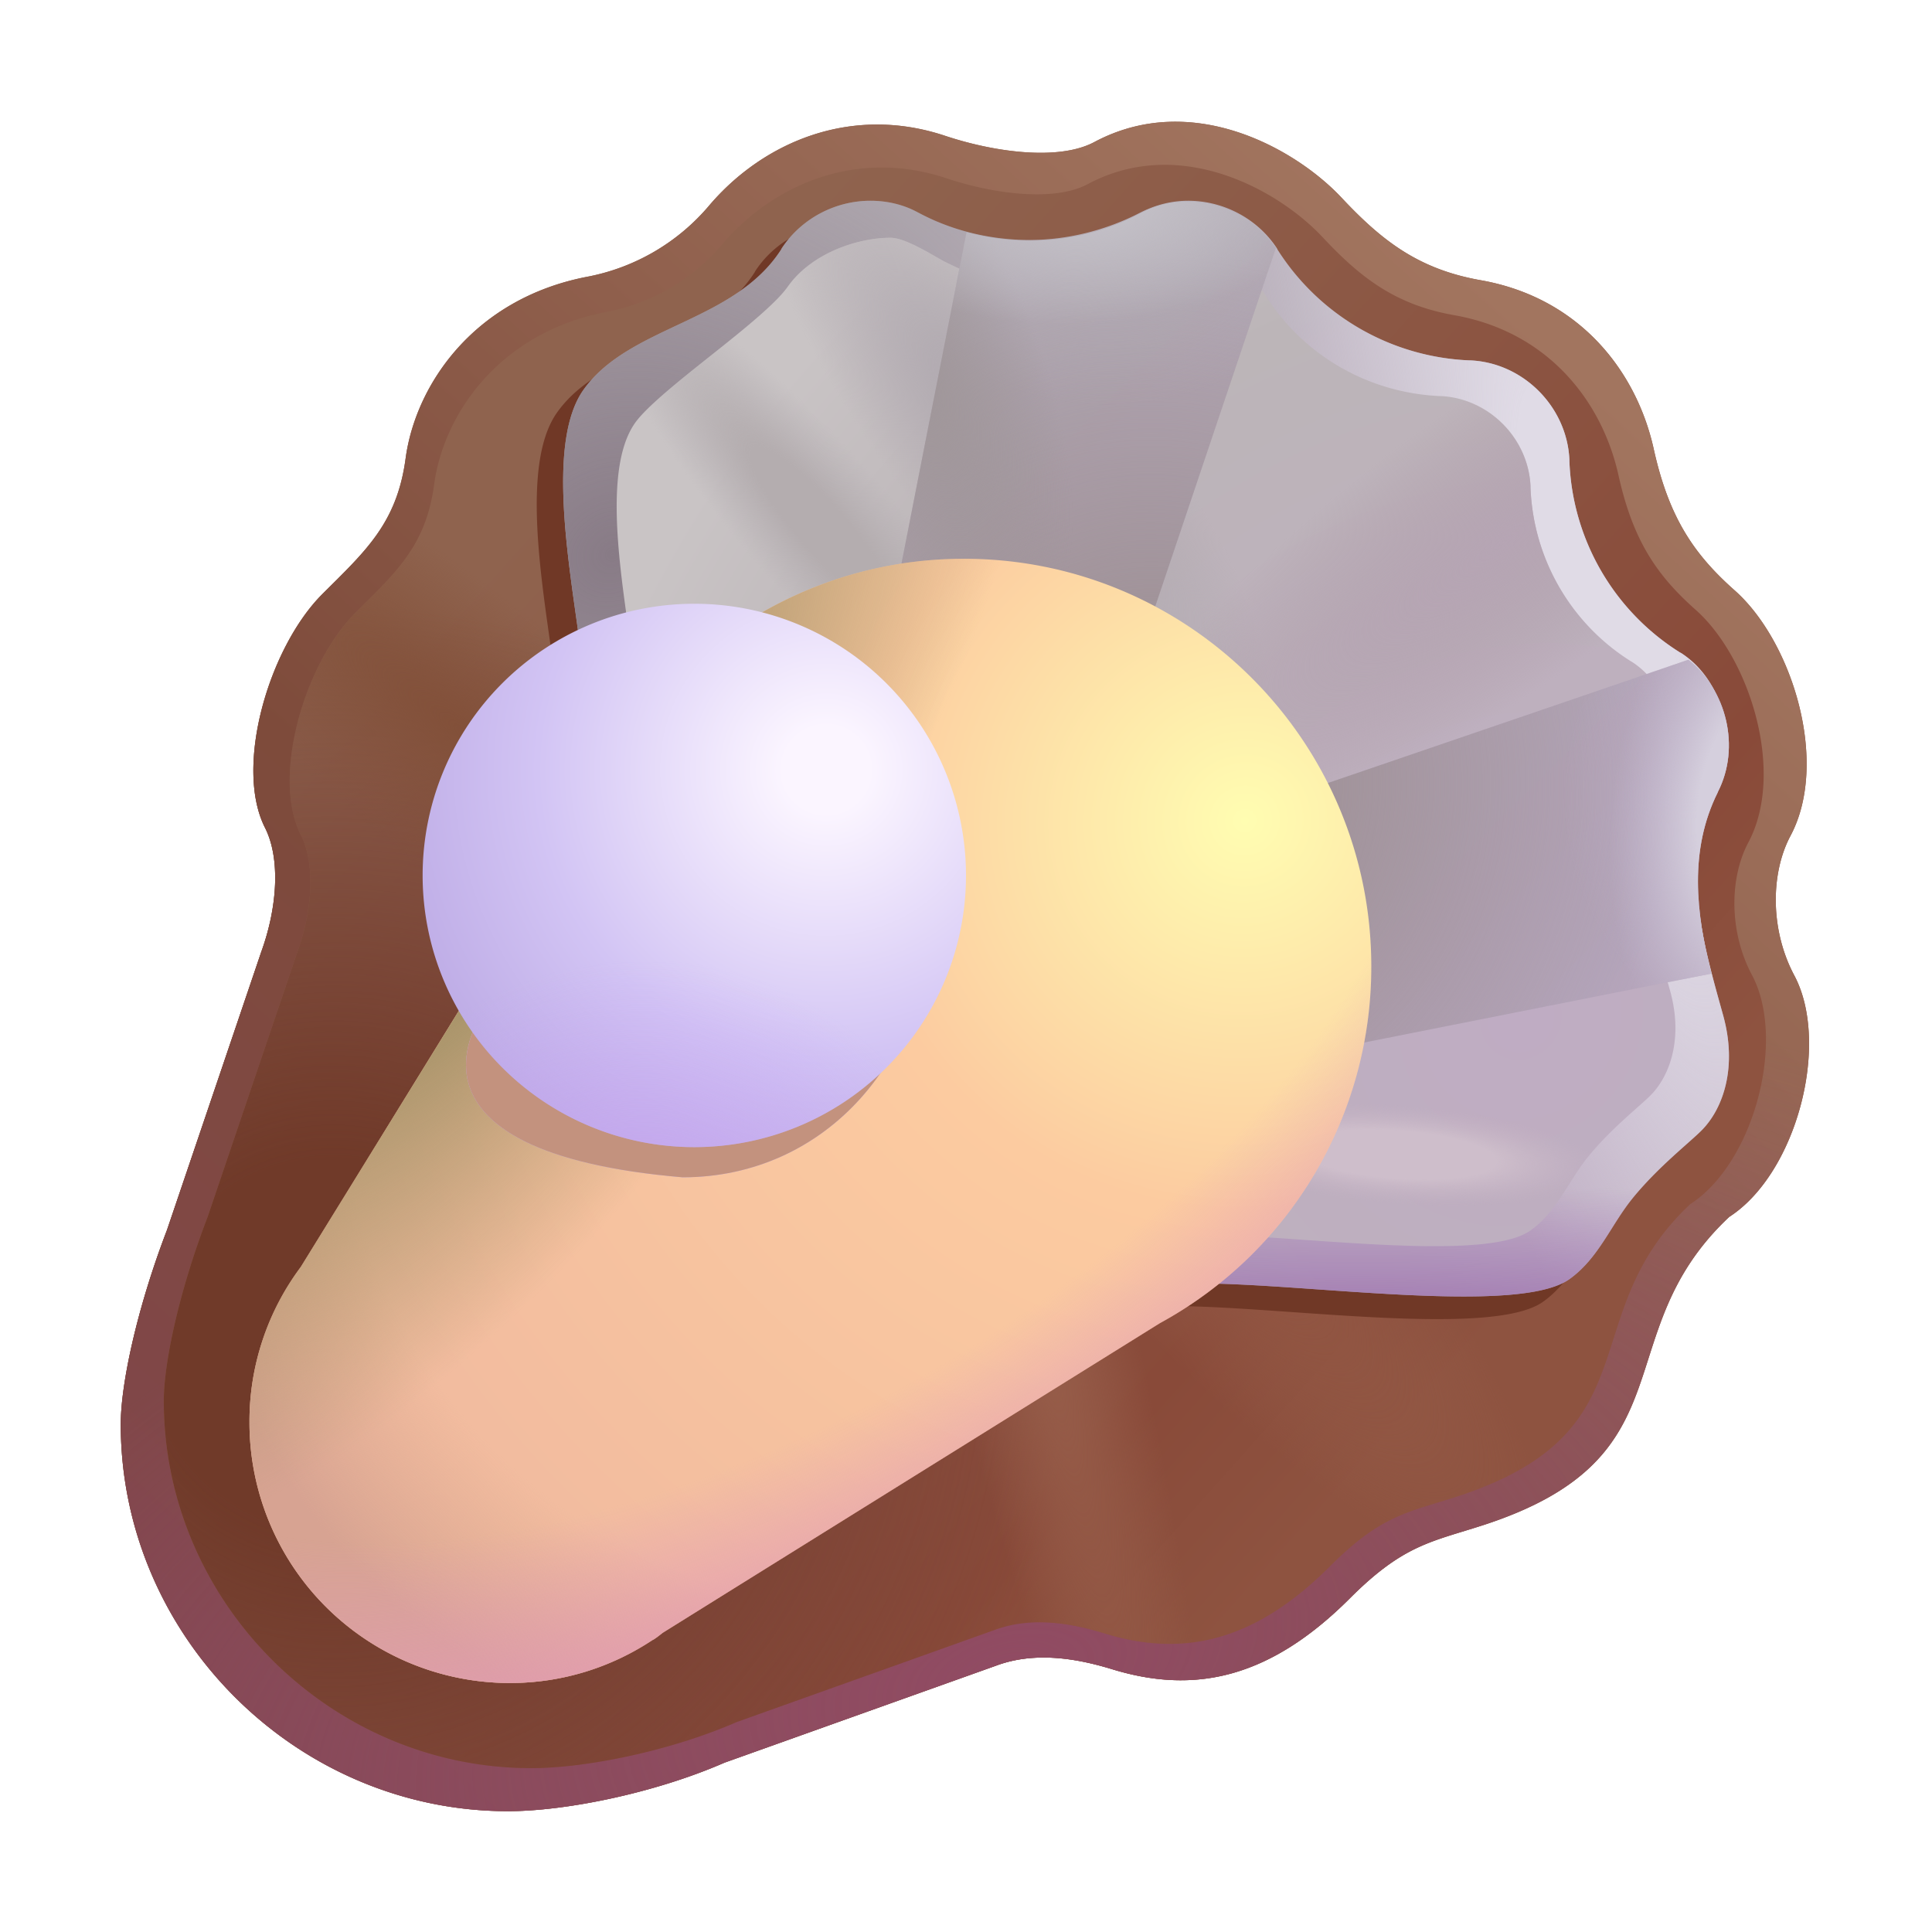 <svg xmlns="http://www.w3.org/2000/svg" fill="none" viewBox="0 0 32 32"><path fill="url(#svg-4a76b65a-3ac8-4ce3-86a5-505bcc2bfcd0-a)" d="M29.719 16.156c-.4-.751-.395-1.688-.063-2.312.65-1.22.027-3.221-.922-4.063-.665-.59-1.089-1.193-1.343-2.344-.285-1.288-1.227-2.507-2.868-2.796-1.029-.182-1.635-.654-2.304-1.368-.757-.807-2.476-1.784-4.094-.92-.587.313-1.648.17-2.469-.103-1.558-.52-3.008.103-3.898 1.14A3.5 3.5 0 0 1 9.71 4.587c-1.865.366-2.828 1.789-2.992 3.008-.145 1.078-.67 1.537-1.38 2.246-.883.885-1.463 2.855-.948 3.87.255.505.208 1.31-.063 2.056l-1.562 4.609C2.266 21.677 2 22.928 2 23.589c0 3.506 2.902 6.41 6.414 6.41.94 0 2.415-.293 3.586-.804l4.508-1.61c.68-.25 1.406-.092 1.914.063 1.34.41 2.589.175 3.941-1.18.885-.884 1.343-.929 2.2-1.206 3.484-1.13 2.007-3.16 4.078-5.106 1.115-.718 1.68-2.87 1.078-4"/><path fill="url(#svg-377eb937-025f-4d1e-ba20-b1062e3a3f9f-b)" d="M29.719 16.156c-.4-.751-.395-1.688-.063-2.312.65-1.22.027-3.221-.922-4.063-.665-.59-1.089-1.193-1.343-2.344-.285-1.288-1.227-2.507-2.868-2.796-1.029-.182-1.635-.654-2.304-1.368-.757-.807-2.476-1.784-4.094-.92-.587.313-1.648.17-2.469-.103-1.558-.52-3.008.103-3.898 1.14A3.5 3.5 0 0 1 9.71 4.587c-1.865.366-2.828 1.789-2.992 3.008-.145 1.078-.67 1.537-1.38 2.246-.883.885-1.463 2.855-.948 3.87.255.505.208 1.31-.063 2.056l-1.562 4.609C2.266 21.677 2 22.928 2 23.589c0 3.506 2.902 6.41 6.414 6.41.94 0 2.415-.293 3.586-.804l4.508-1.61c.68-.25 1.406-.092 1.914.063 1.34.41 2.589.175 3.941-1.18.885-.884 1.343-.929 2.2-1.206 3.484-1.13 2.007-3.16 4.078-5.106 1.115-.718 1.68-2.87 1.078-4"/><path fill="url(#svg-d81f6411-f78b-4a29-bd9e-522945c1e177-c)" d="M29.719 16.156c-.4-.751-.395-1.688-.063-2.312.65-1.22.027-3.221-.922-4.063-.665-.59-1.089-1.193-1.343-2.344-.285-1.288-1.227-2.507-2.868-2.796-1.029-.182-1.635-.654-2.304-1.368-.757-.807-2.476-1.784-4.094-.92-.587.313-1.648.17-2.469-.103-1.558-.52-3.008.103-3.898 1.14A3.5 3.5 0 0 1 9.71 4.587c-1.865.366-2.828 1.789-2.992 3.008-.145 1.078-.67 1.537-1.38 2.246-.883.885-1.463 2.855-.948 3.87.255.505.208 1.31-.063 2.056l-1.562 4.609C2.266 21.677 2 22.928 2 23.589c0 3.506 2.902 6.41 6.414 6.41.94 0 2.415-.293 3.586-.804l4.508-1.61c.68-.25 1.406-.092 1.914.063 1.34.41 2.589.175 3.941-1.18.885-.884 1.343-.929 2.2-1.206 3.484-1.13 2.007-3.16 4.078-5.106 1.115-.718 1.68-2.87 1.078-4"/><path fill="url(#svg-5f7d0744-fb99-48ce-899d-69fea891b391-d)" d="M29.719 16.156c-.4-.751-.395-1.688-.063-2.312.65-1.22.027-3.221-.922-4.063-.665-.59-1.089-1.193-1.343-2.344-.285-1.288-1.227-2.507-2.868-2.796-1.029-.182-1.635-.654-2.304-1.368-.757-.807-2.476-1.784-4.094-.92-.587.313-1.648.17-2.469-.103-1.558-.52-3.008.103-3.898 1.14A3.5 3.5 0 0 1 9.71 4.587c-1.865.366-2.828 1.789-2.992 3.008-.145 1.078-.67 1.537-1.38 2.246-.883.885-1.463 2.855-.948 3.87.255.505.208 1.31-.063 2.056l-1.562 4.609C2.266 21.677 2 22.928 2 23.589c0 3.506 2.902 6.41 6.414 6.41.94 0 2.415-.293 3.586-.804l4.508-1.61c.68-.25 1.406-.092 1.914.063 1.34.41 2.589.175 3.941-1.18.885-.884 1.343-.929 2.2-1.206 3.484-1.13 2.007-3.16 4.078-5.106 1.115-.718 1.68-2.87 1.078-4"/><g filter="url(#svg-0cef6f40-6c62-4fc4-8b8a-99c6d16905eb-e)"><path fill="url(#svg-6debea82-4278-42f9-8ee2-7160e658ca89-f)" d="M29.018 16.149c-.38-.713-.375-1.603-.06-2.195.617-1.157.026-3.057-.874-3.855-.631-.56-1.034-1.133-1.276-2.224-.27-1.223-1.163-2.38-2.72-2.654-.977-.173-1.553-.62-2.187-1.298-.719-.767-2.35-1.693-3.885-.873-.557.297-1.565.162-2.343-.098-1.48-.493-2.854.098-3.7 1.082a3.33 3.33 0 0 1-1.942 1.135c-1.77.347-2.684 1.697-2.84 2.854-.137 1.023-.636 1.458-1.308 2.132-.839.84-1.39 2.709-.901 3.673.242.478.197 1.243-.06 1.95L3.44 20.152c-.475 1.236-.727 2.423-.727 3.05 0 3.327 2.754 6.084 6.087 6.084.893 0 2.292-.279 3.403-.764l4.278-1.527c.646-.238 1.334-.088 1.816.06 1.272.389 2.457.165 3.74-1.12.84-.84 1.274-.882 2.088-1.145 3.306-1.072 1.905-3 3.87-4.845 1.058-.682 1.594-2.724 1.023-3.796"/><path fill="url(#svg-8b14406e-c2b0-4f67-8fcd-10933722db97-g)" d="M29.018 16.149c-.38-.713-.375-1.603-.06-2.195.617-1.157.026-3.057-.874-3.855-.631-.56-1.034-1.133-1.276-2.224-.27-1.223-1.163-2.38-2.72-2.654-.977-.173-1.553-.62-2.187-1.298-.719-.767-2.35-1.693-3.885-.873-.557.297-1.565.162-2.343-.098-1.48-.493-2.854.098-3.7 1.082a3.33 3.33 0 0 1-1.942 1.135c-1.77.347-2.684 1.697-2.84 2.854-.137 1.023-.636 1.458-1.308 2.132-.839.84-1.39 2.709-.901 3.673.242.478.197 1.243-.06 1.95L3.44 20.152c-.475 1.236-.727 2.423-.727 3.05 0 3.327 2.754 6.084 6.087 6.084.893 0 2.292-.279 3.403-.764l4.278-1.527c.646-.238 1.334-.088 1.816.06 1.272.389 2.457.165 3.74-1.12.84-.84 1.274-.882 2.088-1.145 3.306-1.072 1.905-3 3.87-4.845 1.058-.682 1.594-2.724 1.023-3.796"/><path fill="url(#svg-acf21216-304f-4ecc-a86d-61fda8d95284-h)" d="M29.018 16.149c-.38-.713-.375-1.603-.06-2.195.617-1.157.026-3.057-.874-3.855-.631-.56-1.034-1.133-1.276-2.224-.27-1.223-1.163-2.38-2.72-2.654-.977-.173-1.553-.62-2.187-1.298-.719-.767-2.35-1.693-3.885-.873-.557.297-1.565.162-2.343-.098-1.48-.493-2.854.098-3.7 1.082a3.33 3.33 0 0 1-1.942 1.135c-1.77.347-2.684 1.697-2.84 2.854-.137 1.023-.636 1.458-1.308 2.132-.839.84-1.39 2.709-.901 3.673.242.478.197 1.243-.06 1.95L3.44 20.152c-.475 1.236-.727 2.423-.727 3.05 0 3.327 2.754 6.084 6.087 6.084.893 0 2.292-.279 3.403-.764l4.278-1.527c.646-.238 1.334-.088 1.816.06 1.272.389 2.457.165 3.74-1.12.84-.84 1.274-.882 2.088-1.145 3.306-1.072 1.905-3 3.87-4.845 1.058-.682 1.594-2.724 1.023-3.796"/><path fill="url(#svg-ca7ccc38-90ad-4e63-88ee-ee68f62471e6-i)" d="M29.018 16.149c-.38-.713-.375-1.603-.06-2.195.617-1.157.026-3.057-.874-3.855-.631-.56-1.034-1.133-1.276-2.224-.27-1.223-1.163-2.38-2.72-2.654-.977-.173-1.553-.62-2.187-1.298-.719-.767-2.35-1.693-3.885-.873-.557.297-1.565.162-2.343-.098-1.48-.493-2.854.098-3.7 1.082a3.33 3.33 0 0 1-1.942 1.135c-1.77.347-2.684 1.697-2.84 2.854-.137 1.023-.636 1.458-1.308 2.132-.839.84-1.39 2.709-.901 3.673.242.478.197 1.243-.06 1.95L3.44 20.152c-.475 1.236-.727 2.423-.727 3.05 0 3.327 2.754 6.084 6.087 6.084.893 0 2.292-.279 3.403-.764l4.278-1.527c.646-.238 1.334-.088 1.816.06 1.272.389 2.457.165 3.74-1.12.84-.84 1.274-.882 2.088-1.145 3.306-1.072 1.905-3 3.87-4.845 1.058-.682 1.594-2.724 1.023-3.796"/><path fill="url(#svg-d5a2b9b2-68af-4b3e-8679-ecdb22b5bfe0-j)" d="M29.018 16.149c-.38-.713-.375-1.603-.06-2.195.617-1.157.026-3.057-.874-3.855-.631-.56-1.034-1.133-1.276-2.224-.27-1.223-1.163-2.38-2.72-2.654-.977-.173-1.553-.62-2.187-1.298-.719-.767-2.35-1.693-3.885-.873-.557.297-1.565.162-2.343-.098-1.48-.493-2.854.098-3.7 1.082a3.33 3.33 0 0 1-1.942 1.135c-1.77.347-2.684 1.697-2.84 2.854-.137 1.023-.636 1.458-1.308 2.132-.839.84-1.39 2.709-.901 3.673.242.478.197 1.243-.06 1.95L3.44 20.152c-.475 1.236-.727 2.423-.727 3.05 0 3.327 2.754 6.084 6.087 6.084.893 0 2.292-.279 3.403-.764l4.278-1.527c.646-.238 1.334-.088 1.816.06 1.272.389 2.457.165 3.74-1.12.84-.84 1.274-.882 2.088-1.145 3.306-1.072 1.905-3 3.87-4.845 1.058-.682 1.594-2.724 1.023-3.796"/></g><g filter="url(#svg-48bd18bb-759b-4819-9e25-fb2c64091387-k)"><path fill="#703826" d="M9.227 11.734c0-.984-.758-3.836 0-4.902.757-1.066 2.49-1.11 3.272-2.321l.01-.02c.32-.49.88-.791 1.47-.791.27 0 .54.06.781.19l.02.01c.56.3 1.2.45 1.831.45.63 0 1.271-.16 1.831-.45l.02-.01c.24-.12.5-.19.78-.19.591 0 1.151.3 1.472.79l.01.021a3.96 3.96 0 0 0 3.172 1.833h.02c.88.04 1.6.771 1.64 1.643v.02a3.91 3.91 0 0 0 1.832 3.175l.02.01c.74.481.967 1.574.567 2.365-.584 1.17-.204 2.442.127 3.633.238.856.005 1.529-.336 1.888-.188.198-.737.617-1.172 1.156-.354.44-.557.986-1.037 1.328-1.07.763-6.432-.297-7.057.22z"/></g><path fill="url(#svg-39330ce4-020d-426a-a2b8-0595cf3b95dd-l)" d="M9.664 11.36c0-.985-.757-3.837 0-4.903.758-1.066 2.49-1.11 3.272-2.321l.01-.02c.32-.49.88-.791 1.471-.791.27 0 .54.06.78.19l.02.01c.56.3 1.201.45 1.832.45.63 0 1.27-.16 1.83-.45l.02-.01c.241-.12.501-.19.781-.19.59 0 1.151.3 1.471.79l.01.021a3.96 3.96 0 0 0 3.172 1.833h.02c.88.04 1.601.771 1.641 1.643v.02a3.91 3.91 0 0 0 1.832 3.175l.02.01c.74.481.967 1.574.567 2.365-.584 1.17-.204 2.442.127 3.633.238.856.004 1.529-.337 1.888-.188.198-.737.617-1.172 1.156-.354.44-.557.986-1.037 1.328-1.069.763-6.431-.297-7.056.22z"/><path fill="url(#svg-beb27651-a13e-4010-9657-b7f11eb8ce26-m)" d="M9.664 11.36c0-.985-.757-3.837 0-4.903.758-1.066 2.49-1.11 3.272-2.321l.01-.02c.32-.49.88-.791 1.471-.791.27 0 .54.06.78.19l.02.01c.56.3 1.201.45 1.832.45.63 0 1.27-.16 1.83-.45l.02-.01c.241-.12.501-.19.781-.19.59 0 1.151.3 1.471.79l.01.021a3.96 3.96 0 0 0 3.172 1.833h.02c.88.04 1.601.771 1.641 1.643v.02a3.91 3.91 0 0 0 1.832 3.175l.02.01c.74.481.967 1.574.567 2.365-.584 1.17-.204 2.442.127 3.633.238.856.004 1.529-.337 1.888-.188.198-.737.617-1.172 1.156-.354.44-.557.986-1.037 1.328-1.069.763-6.431-.297-7.056.22z"/><path fill="url(#svg-f20965e5-e92a-40a8-93e3-02f0f812bd75-n)" d="M9.664 11.36c0-.985-.757-3.837 0-4.903.758-1.066 2.49-1.11 3.272-2.321l.01-.02c.32-.49.88-.791 1.471-.791.27 0 .54.06.78.19l.02.01c.56.3 1.201.45 1.832.45.63 0 1.27-.16 1.83-.45l.02-.01c.241-.12.501-.19.781-.19.59 0 1.151.3 1.471.79l.01.021a3.96 3.96 0 0 0 3.172 1.833h.02c.88.04 1.601.771 1.641 1.643v.02a3.91 3.91 0 0 0 1.832 3.175l.02.01c.74.481.967 1.574.567 2.365-.584 1.17-.204 2.442.127 3.633.238.856.004 1.529-.337 1.888-.188.198-.737.617-1.172 1.156-.354.44-.557.986-1.037 1.328-1.069.763-6.431-.297-7.056.22z"/><path fill="url(#svg-09fe7024-8c7d-4f12-a73d-48f363059d19-o)" d="M9.664 11.36c0-.985-.757-3.837 0-4.903.758-1.066 2.49-1.11 3.272-2.321l.01-.02c.32-.49.88-.791 1.471-.791.27 0 .54.06.78.19l.02.01c.56.3 1.201.45 1.832.45.63 0 1.27-.16 1.83-.45l.02-.01c.241-.12.501-.19.781-.19.59 0 1.151.3 1.471.79l.01.021a3.96 3.96 0 0 0 3.172 1.833h.02c.88.04 1.601.771 1.641 1.643v.02a3.91 3.91 0 0 0 1.832 3.175l.02.01c.74.481.967 1.574.567 2.365-.584 1.17-.204 2.442.127 3.633.238.856.004 1.529-.337 1.888-.188.198-.737.617-1.172 1.156-.354.44-.557.986-1.037 1.328-1.069.763-6.431-.297-7.056.22z"/><g filter="url(#svg-22b04740-7f6c-48a2-bd84-736838629151-p)"><path fill="url(#svg-506c4e3d-3de7-458f-bf49-54d9bade5141-q)" d="M10.52 11.455c0-.894-.688-3.484 0-4.452.378-.532 2.128-1.69 2.527-2.254.398-.563 1.167-.811 1.703-.811.245 0 .672.275.89.393.53.264.992.418 1.586.418.573 0 1.154-.145 1.663-.41l.018-.008c.218-.11.455-.173.71-.173.535 0 1.044.273 1.335.719l.01.018c.626.991 1.698 1.61 2.88 1.665h.018c.8.036 1.454.7 1.49 1.492v.018a3.55 3.55 0 0 0 1.663 2.883l.018.01c.673.436.88 1.429.516 2.147-.53 1.062-.186 2.218.115 3.3.216.777.004 1.388-.306 1.714-.17.18-.67.56-1.064 1.05-.321.399-.506.896-.942 1.206-.97.693-5.84-.27-6.408.199z"/><path fill="url(#svg-2f886b08-43df-4a20-b1c3-bc09d8384204-r)" d="M10.52 11.455c0-.894-.688-3.484 0-4.452.378-.532 2.128-1.69 2.527-2.254.398-.563 1.167-.811 1.703-.811.245 0 .672.275.89.393.53.264.992.418 1.586.418.573 0 1.154-.145 1.663-.41l.018-.008c.218-.11.455-.173.71-.173.535 0 1.044.273 1.335.719l.01.018c.626.991 1.698 1.61 2.88 1.665h.018c.8.036 1.454.7 1.49 1.492v.018a3.55 3.55 0 0 0 1.663 2.883l.018.01c.673.436.88 1.429.516 2.147-.53 1.062-.186 2.218.115 3.3.216.777.004 1.388-.306 1.714-.17.18-.67.56-1.064 1.05-.321.399-.506.896-.942 1.206-.97.693-5.84-.27-6.408.199z"/><path fill="url(#svg-fd1b2e15-24ab-475f-bea7-918e7aadb59f-s)" d="M10.52 11.455c0-.894-.688-3.484 0-4.452.378-.532 2.128-1.69 2.527-2.254.398-.563 1.167-.811 1.703-.811.245 0 .672.275.89.393.53.264.992.418 1.586.418.573 0 1.154-.145 1.663-.41l.018-.008c.218-.11.455-.173.71-.173.535 0 1.044.273 1.335.719l.01.018c.626.991 1.698 1.61 2.88 1.665h.018c.8.036 1.454.7 1.49 1.492v.018a3.55 3.55 0 0 0 1.663 2.883l.018.01c.673.436.88 1.429.516 2.147-.53 1.062-.186 2.218.115 3.3.216.777.004 1.388-.306 1.714-.17.18-.67.56-1.064 1.05-.321.399-.506.896-.942 1.206-.97.693-5.84-.27-6.408.199z"/><path fill="url(#svg-eaada8c9-8030-4253-b6e9-4b38f4a42a80-t)" d="M10.52 11.455c0-.894-.688-3.484 0-4.452.378-.532 2.128-1.69 2.527-2.254.398-.563 1.167-.811 1.703-.811.245 0 .672.275.89.393.53.264.992.418 1.586.418.573 0 1.154-.145 1.663-.41l.018-.008c.218-.11.455-.173.71-.173.535 0 1.044.273 1.335.719l.01.018c.626.991 1.698 1.61 2.88 1.665h.018c.8.036 1.454.7 1.49 1.492v.018a3.55 3.55 0 0 0 1.663 2.883l.018.01c.673.436.88 1.429.516 2.147-.53 1.062-.186 2.218.115 3.3.216.777.004 1.388-.306 1.714-.17.18-.67.56-1.064 1.05-.321.399-.506.896-.942 1.206-.97.693-5.84-.27-6.408.199z"/><path fill="url(#svg-b0c0b944-077e-4008-b5df-d0542e85f1d1-u)" d="M10.52 11.455c0-.894-.688-3.484 0-4.452.378-.532 2.128-1.69 2.527-2.254.398-.563 1.167-.811 1.703-.811.245 0 .672.275.89.393.53.264.992.418 1.586.418.573 0 1.154-.145 1.663-.41l.018-.008c.218-.11.455-.173.71-.173.535 0 1.044.273 1.335.719l.01.018c.626.991 1.698 1.61 2.88 1.665h.018c.8.036 1.454.7 1.49 1.492v.018a3.55 3.55 0 0 0 1.663 2.883l.018.01c.673.436.88 1.429.516 2.147-.53 1.062-.186 2.218.115 3.3.216.777.004 1.388-.306 1.714-.17.18-.67.56-1.064 1.05-.321.399-.506.896-.942 1.206-.97.693-5.84-.27-6.408.199z"/></g><path fill="url(#svg-9150ac2f-95ed-46b9-ac97-3103ab035050-v)" d="M28.453 13.117c.38-.741.144-1.689-.487-2.19L17.65 14.455l3.482-10.348c-.32-.47-.87-.771-1.45-.771-.271 0-.541.06-.781.19l-.02.01c-.56.3-1.191.45-1.832.45-.35 0-.7-.05-1.04-.14l-2.592 13.203.87.23.421 1.553 13.636-2.706c-.253-1.01-.372-2.044.11-3.008"/><path fill="url(#svg-7936af64-8968-48b6-ae0b-431d26dcbcb6-w)" d="M28.453 13.117c.38-.741.144-1.689-.487-2.19L17.65 14.455l3.482-10.348c-.32-.47-.87-.771-1.45-.771-.271 0-.541.06-.781.19l-.02.01c-.56.3-1.191.45-1.832.45-.35 0-.7-.05-1.04-.14l-2.592 13.203.87.23.421 1.553 13.636-2.706c-.253-1.01-.372-2.044.11-3.008"/><path fill="url(#svg-130418fb-99f1-4d22-a376-1782f7165dd5-x)" d="M28.453 13.117c.38-.741.144-1.689-.487-2.19L17.65 14.455l3.482-10.348c-.32-.47-.87-.771-1.45-.771-.271 0-.541.06-.781.19l-.02.01c-.56.3-1.191.45-1.832.45-.35 0-.7-.05-1.04-.14l-2.592 13.203.87.23.421 1.553 13.636-2.706c-.253-1.01-.372-2.044.11-3.008"/><path fill="url(#svg-7fae170d-ae69-43ad-b2d1-ab053c30a8b1-y)" d="M28.453 13.117c.38-.741.144-1.689-.487-2.19L17.65 14.455l3.482-10.348c-.32-.47-.87-.771-1.45-.771-.271 0-.541.06-.781.19l-.02.01c-.56.3-1.191.45-1.832.45-.35 0-.7-.05-1.04-.14l-2.592 13.203.87.23.421 1.553 13.636-2.706c-.253-1.01-.372-2.044.11-3.008"/><path fill="url(#svg-519b6557-182f-418e-be16-4b65160145b2-z)" d="M28.453 13.117c.38-.741.144-1.689-.487-2.19L17.65 14.455l3.482-10.348c-.32-.47-.87-.771-1.45-.771-.271 0-.541.06-.781.19l-.02.01c-.56.3-1.191.45-1.832.45-.35 0-.7-.05-1.04-.14l-2.592 13.203.87.23.421 1.553 13.636-2.706c-.253-1.01-.372-2.044.11-3.008"/><path fill="url(#svg-f6e77668-0b8f-427c-a9fb-ff9eb6e66549-A)" d="M28.453 13.117c.38-.741.144-1.689-.487-2.19L17.65 14.455l3.482-10.348c-.32-.47-.87-.771-1.45-.771-.271 0-.541.06-.781.19l-.02.01c-.56.3-1.191.45-1.832.45-.35 0-.7-.05-1.04-.14l-2.592 13.203.87.23.421 1.553 13.636-2.706c-.253-1.01-.372-2.044.11-3.008"/><path fill="url(#svg-d74687f9-e7b1-421f-bdf1-9783b784e839-B)" d="M28.453 13.117c.38-.741.144-1.689-.487-2.19L17.65 14.455l3.482-10.348c-.32-.47-.87-.771-1.45-.771-.271 0-.541.06-.781.19l-.02.01c-.56.3-1.191.45-1.832.45-.35 0-.7-.05-1.04-.14l-2.592 13.203.87.23.421 1.553 13.636-2.706c-.253-1.01-.372-2.044.11-3.008"/><path fill="url(#svg-f48acd15-a315-401e-aa6a-1fc8e49303af-C)" d="M22.713 16.006c0-3.726-3.022-6.751-6.744-6.751a6.72 6.72 0 0 0-5.574 2.955l-5.413 8.775a4.27 4.27 0 0 0-.85 2.574 4.315 4.315 0 0 0 4.312 4.317c.87 0 1.681-.26 2.361-.71l.02-.01c.05-.031.1-.071.15-.111l8.236-5.129a6.72 6.72 0 0 0 3.502-5.91"/><path fill="url(#svg-deaa92ce-e775-4577-8261-b862e2430246-D)" d="M22.713 16.006c0-3.726-3.022-6.751-6.744-6.751a6.72 6.72 0 0 0-5.574 2.955l-5.413 8.775a4.27 4.27 0 0 0-.85 2.574 4.315 4.315 0 0 0 4.312 4.317c.87 0 1.681-.26 2.361-.71l.02-.01c.05-.031.1-.071.15-.111l8.236-5.129a6.72 6.72 0 0 0 3.502-5.91"/><path fill="url(#svg-47c4e171-db81-4395-a165-b7b9859a28fd-E)" d="M22.713 16.006c0-3.726-3.022-6.751-6.744-6.751a6.72 6.72 0 0 0-5.574 2.955l-5.413 8.775a4.27 4.27 0 0 0-.85 2.574 4.315 4.315 0 0 0 4.312 4.317c.87 0 1.681-.26 2.361-.71l.02-.01c.05-.031.1-.071.15-.111l8.236-5.129a6.72 6.72 0 0 0 3.502-5.91"/><path fill="url(#svg-63aab733-0f5a-4f37-88e4-b8ec50d78450-F)" d="M22.713 16.006c0-3.726-3.022-6.751-6.744-6.751a6.72 6.72 0 0 0-5.574 2.955l-5.413 8.775a4.27 4.27 0 0 0-.85 2.574 4.315 4.315 0 0 0 4.312 4.317c.87 0 1.681-.26 2.361-.71l.02-.01c.05-.031.1-.071.15-.111l8.236-5.129a6.72 6.72 0 0 0 3.502-5.91"/><g filter="url(#svg-b6338c1e-9075-4bbc-a482-fafab869cd40-G)"><path fill="url(#svg-a3add5a5-677a-46d4-8c63-36288024231b-H)" d="M15.406 15.031c0 2.486-1.72 4.469-4.1 4.469-9.547-.812 2.843-8.656 4.1-4.469"/><path fill="#C3927E" d="M15.406 15.031c0 2.486-1.72 4.469-4.1 4.469-9.547-.812 2.843-8.656 4.1-4.469"/></g><path fill="url(#svg-5ed1bc40-a6e2-4599-9576-a909e04dab09-I)" d="M11.5 19a4.5 4.5 0 1 0 0-9 4.5 4.5 0 0 0 0 9"/><path fill="url(#svg-57cf08f4-5f43-4132-896e-b6544f247615-J)" d="M11.5 19a4.5 4.5 0 1 0 0-9 4.5 4.5 0 0 0 0 9"/><defs><radialGradient id="svg-377eb937-025f-4d1e-ba20-b1062e3a3f9f-b" cx="0" cy="0" r="1" gradientTransform="matrix(9.812 12.313 -12.303 9.805 4.875 19.563)" gradientUnits="userSpaceOnUse"><stop offset=".158" stop-color="#703A29"/><stop offset=".961" stop-color="#703933" stop-opacity="0"/></radialGradient><radialGradient id="svg-5f7d0744-fb99-48ce-899d-69fea891b391-d" cx="0" cy="0" r="1" gradientTransform="matrix(2.562 9.938 -19.69 5.077 16.75 27.688)" gradientUnits="userSpaceOnUse"><stop stop-color="#914B63"/><stop offset="1" stop-color="#955276" stop-opacity="0"/></radialGradient><radialGradient id="svg-8b14406e-c2b0-4f67-8fcd-10933722db97-g" cx="0" cy="0" r="1" gradientTransform="matrix(9.316 8.815 -8.809 9.309 5.438 22.25)" gradientUnits="userSpaceOnUse"><stop offset=".242" stop-color="#703A29"/><stop offset=".961" stop-color="#703933" stop-opacity="0"/></radialGradient><radialGradient id="svg-acf21216-304f-4ecc-a86d-61fda8d95284-h" cx="0" cy="0" r="1" gradientTransform="rotate(76.691 -4.52 20.916)scale(11.946 1.575)" gradientUnits="userSpaceOnUse"><stop stop-color="#99604C"/><stop offset="1" stop-color="#995F4C" stop-opacity="0"/></radialGradient><radialGradient id="svg-ca7ccc38-90ad-4e63-88ee-ee68f62471e6-i" cx="0" cy="0" r="1" gradientTransform="matrix(6 6.875 -1.758 1.534 19.25 18.938)" gradientUnits="userSpaceOnUse"><stop stop-color="#925742"/><stop offset="1" stop-color="#995F4C" stop-opacity="0"/></radialGradient><radialGradient id="svg-d5a2b9b2-68af-4b3e-8679-ecdb22b5bfe0-j" cx="0" cy="0" r="1" gradientTransform="matrix(6.625 5.438 -1.39 1.694 7.813 12.25)" gradientUnits="userSpaceOnUse"><stop stop-color="#825039"/><stop offset="1" stop-color="#83513A" stop-opacity="0"/></radialGradient><radialGradient id="svg-39330ce4-020d-426a-a2b8-0595cf3b95dd-l" cx="0" cy="0" r="1" gradientTransform="matrix(-14.187 -11 11.703 -15.094 25.938 17.313)" gradientUnits="userSpaceOnUse"><stop stop-color="#BFACC3"/><stop offset="1" stop-color="#B7B1B8"/></radialGradient><radialGradient id="svg-beb27651-a13e-4010-9657-b7f11eb8ce26-m" cx="0" cy="0" r="1" gradientTransform="matrix(4.938 7.125 -8.103 5.615 10.125 9.188)" gradientUnits="userSpaceOnUse"><stop stop-color="#887B86"/><stop offset="1" stop-color="#8A7D87" stop-opacity="0"/></radialGradient><radialGradient id="svg-f20965e5-e92a-40a8-93e3-02f0f812bd75-n" cx="0" cy="0" r="1" gradientTransform="matrix(5.562 19.75 -4.93 1.389 26.563 10.125)" gradientUnits="userSpaceOnUse"><stop offset=".189" stop-color="#E0DBE6"/><stop offset=".912" stop-color="#DDD8E3" stop-opacity="0"/></radialGradient><radialGradient id="svg-09fe7024-8c7d-4f12-a73d-48f363059d19-o" cx="0" cy="0" r="1" gradientTransform="matrix(0 2.875 -34.692 0 22.5 21.938)" gradientUnits="userSpaceOnUse"><stop stop-color="#9F75AF"/><stop offset=".794" stop-color="#A67EBA" stop-opacity="0"/></radialGradient><radialGradient id="svg-506c4e3d-3de7-458f-bf49-54d9bade5141-q" cx="0" cy="0" r="1" gradientTransform="rotate(-142.212 15.535 4.101)scale(16.304 17.345)" gradientUnits="userSpaceOnUse"><stop stop-color="#BFACC3"/><stop offset=".734" stop-color="#BCB5B8"/><stop offset="1" stop-color="#C9C4C5"/></radialGradient><radialGradient id="svg-2f886b08-43df-4a20-b1c3-bc09d8384204-r" cx="0" cy="0" r="1" gradientTransform="matrix(3.562 4.062 -.911 .799 13.625 8.75)" gradientUnits="userSpaceOnUse"><stop offset=".324" stop-color="#B4ADAF"/><stop offset="1" stop-color="#B6B0B4" stop-opacity="0"/></radialGradient><radialGradient id="svg-fd1b2e15-24ab-475f-bea7-918e7aadb59f-s" cx="0" cy="0" r="1" gradientTransform="rotate(50.937 .63 21.433)scale(6.248 1.938)" gradientUnits="userSpaceOnUse"><stop offset=".324" stop-color="#B3ACB2"/><stop offset="1" stop-color="#B2AAB1" stop-opacity="0"/></radialGradient><radialGradient id="svg-eaada8c9-8030-4253-b6e9-4b38f4a42a80-t" cx="0" cy="0" r="1" gradientTransform="rotate(-175.764 11.916 9.135)scale(3.384 .811)" gradientUnits="userSpaceOnUse"><stop offset=".487" stop-color="#CEBECB"/><stop offset="1" stop-color="#C5B3C3" stop-opacity="0"/></radialGradient><radialGradient id="svg-b0c0b944-077e-4008-b5df-d0542e85f1d1-u" cx="0" cy="0" r="1" gradientTransform="rotate(144.142 10.982 8.524)scale(7.789 2.325)" gradientUnits="userSpaceOnUse"><stop stop-color="#B6A5B4"/><stop offset="1" stop-color="#AC99A4" stop-opacity="0"/></radialGradient><radialGradient id="svg-7936af64-8968-48b6-ae0b-431d26dcbcb6-w" cx="0" cy="0" r="1" gradientTransform="matrix(-.25 8.812 -8.648 -.245 19.063 13)" gradientUnits="userSpaceOnUse"><stop offset=".077" stop-color="#9A8D8E"/><stop offset="1" stop-color="#9C8A92" stop-opacity="0"/></radialGradient><radialGradient id="svg-130418fb-99f1-4d22-a376-1782f7165dd5-x" cx="0" cy="0" r="1" gradientTransform="rotate(93.715 8.309 9.548)scale(4.823 4.732)" gradientUnits="userSpaceOnUse"><stop stop-color="#B4AFB6"/><stop offset="1" stop-color="#B3AEB6" stop-opacity="0"/></radialGradient><radialGradient id="svg-7fae170d-ae69-43ad-b2d1-ab053c30a8b1-y" cx="0" cy="0" r="1" gradientTransform="matrix(-4.375 1.25 -1.227 -4.293 30.438 13.188)" gradientUnits="userSpaceOnUse"><stop stop-color="#C0B2C9"/><stop offset="1" stop-color="#BEB0C9" stop-opacity="0"/></radialGradient><radialGradient id="svg-519b6557-182f-418e-be16-4b65160145b2-z" cx="0" cy="0" r="1" gradientTransform="matrix(-.812 6.5 -3.498 -.437 29.125 13.375)" gradientUnits="userSpaceOnUse"><stop offset=".285" stop-color="#D5CFDD"/><stop offset=".691" stop-color="#C4B9CF" stop-opacity="0"/></radialGradient><radialGradient id="svg-f6e77668-0b8f-427c-a9fb-ff9eb6e66549-A" cx="0" cy="0" r="1" gradientTransform="matrix(1.875 4.688 -2.043 .817 15 6)" gradientUnits="userSpaceOnUse"><stop stop-color="#9F9698"/><stop offset="1" stop-color="#999092" stop-opacity="0"/></radialGradient><radialGradient id="svg-d74687f9-e7b1-421f-bdf1-9783b784e839-B" cx="0" cy="0" r="1" gradientTransform="matrix(6.062 -.335 .162 2.93 18 3.335)" gradientUnits="userSpaceOnUse"><stop offset=".105" stop-color="#C3C0C7"/><stop offset=".691" stop-color="#C6C3CA" stop-opacity="0"/></radialGradient><radialGradient id="svg-f48acd15-a315-401e-aa6a-1fc8e49303af-C" cx="0" cy="0" r="1" gradientTransform="matrix(-7.078 14.251 -14.221 -7.063 20.5 13.625)" gradientUnits="userSpaceOnUse"><stop stop-color="#FFFDB1"/><stop offset=".406" stop-color="#FCCBA0"/><stop offset="1" stop-color="#F2BC9F"/></radialGradient><radialGradient id="svg-deaa92ce-e775-4577-8261-b862e2430246-D" cx="0" cy="0" r="1" gradientTransform="matrix(-11.688 11.625 -9.174 -9.223 17.813 14.563)" gradientUnits="userSpaceOnUse"><stop offset=".818" stop-color="#DAA68F" stop-opacity="0"/><stop offset="1" stop-color="#D7A392"/></radialGradient><radialGradient id="svg-47c4e171-db81-4395-a165-b7b9859a28fd-E" cx="0" cy="0" r="1" gradientTransform="rotate(125.932 .35 9.04)scale(13.739 5.586)" gradientUnits="userSpaceOnUse"><stop offset=".306" stop-color="#AA956B"/><stop offset="1" stop-color="#AC956A" stop-opacity="0"/></radialGradient><radialGradient id="svg-63aab733-0f5a-4f37-88e4-b8ec50d78450-F" cx="0" cy="0" r="1" gradientTransform="matrix(5.375 9.375 -18.352 10.522 12.25 17.125)" gradientUnits="userSpaceOnUse"><stop offset=".593" stop-color="#E099BC" stop-opacity="0"/><stop offset=".895" stop-color="#E39AB1"/></radialGradient><radialGradient id="svg-a3add5a5-677a-46d4-8c63-36288024231b-H" cx="0" cy="0" r="1" gradientTransform="matrix(-5.088 5.375 -5.367 -5.081 13.401 13.25)" gradientUnits="userSpaceOnUse"><stop offset=".095" stop-color="#FBF5FF"/><stop offset=".633" stop-color="#D2C4F4"/><stop offset="1" stop-color="#BDABE5"/></radialGradient><radialGradient id="svg-5ed1bc40-a6e2-4599-9576-a909e04dab09-I" cx="0" cy="0" r="1" gradientTransform="rotate(134.665 4.181 9.233)scale(7.557)" gradientUnits="userSpaceOnUse"><stop offset=".095" stop-color="#FBF5FF"/><stop offset=".633" stop-color="#D2C4F4"/><stop offset="1" stop-color="#BDABE5"/></radialGradient><radialGradient id="svg-57cf08f4-5f43-4132-896e-b6544f247615-J" cx="0" cy="0" r="1" gradientTransform="rotate(96.892 -4.24 15.55)scale(5.729)" gradientUnits="userSpaceOnUse"><stop stop-color="#C6A2EC"/><stop offset="1" stop-color="#C6A3F6" stop-opacity="0"/></radialGradient><linearGradient id="svg-4a76b65a-3ac8-4ce3-86a5-505bcc2bfcd0-a" x1="7.688" x2="24.188" y1="8.75" y2="23.5" gradientUnits="userSpaceOnUse"><stop stop-color="#8F634E"/><stop offset="1" stop-color="#8E5340"/></linearGradient><linearGradient id="svg-d81f6411-f78b-4a29-bd9e-522945c1e177-c" x1="4.375" x2="25.188" y1="28.063" y2="5.188" gradientUnits="userSpaceOnUse"><stop stop-color="#81464B"/><stop offset=".385" stop-color="#7E4B3B"/><stop offset="1" stop-color="#A2755F"/></linearGradient><linearGradient id="svg-6debea82-4278-42f9-8ee2-7160e658ca89-f" x1="8.111" x2="23.769" y1="9.12" y2="23.118" gradientUnits="userSpaceOnUse"><stop stop-color="#8F634E"/><stop offset=".836" stop-color="#894A39"/><stop offset="1" stop-color="#8E5340"/></linearGradient><linearGradient id="svg-9150ac2f-95ed-46b9-ac97-3103ab035050-v" x1="11.875" x2="25.298" y1="6.375" y2="19.827" gradientUnits="userSpaceOnUse"><stop stop-color="#AFA7AF"/><stop offset="1" stop-color="#B5A5BC"/></linearGradient><filter id="svg-0cef6f40-6c62-4fc4-8b8a-99c6d16905eb-e" width="27.537" height="27.556" x="2.213" y="2.23" color-interpolation-filters="sRGB" filterUnits="userSpaceOnUse"><feFlood flood-opacity="0" result="BackgroundImageFix"/><feBlend in="SourceGraphic" in2="BackgroundImageFix" result="shape"/><feGaussianBlur result="effect1_foregroundBlur_18_29562" stdDeviation=".25"/></filter><filter id="svg-48bd18bb-759b-4819-9e25-fb2c64091387-k" width="21.309" height="20.149" x="7.89" y="2.7" color-interpolation-filters="sRGB" filterUnits="userSpaceOnUse"><feFlood flood-opacity="0" result="BackgroundImageFix"/><feBlend in="SourceGraphic" in2="BackgroundImageFix" result="shape"/><feGaussianBlur result="effect1_foregroundBlur_18_29562" stdDeviation=".5"/></filter><filter id="svg-22b04740-7f6c-48a2-bd84-736838629151-p" width="19.536" height="18.703" x="9.214" y="2.938" color-interpolation-filters="sRGB" filterUnits="userSpaceOnUse"><feFlood flood-opacity="0" result="BackgroundImageFix"/><feBlend in="SourceGraphic" in2="BackgroundImageFix" result="shape"/><feGaussianBlur result="effect1_foregroundBlur_18_29562" stdDeviation=".5"/></filter><filter id="svg-b6338c1e-9075-4bbc-a482-fafab869cd40-G" width="9.688" height="7.692" x="6.719" y="12.808" color-interpolation-filters="sRGB" filterUnits="userSpaceOnUse"><feFlood flood-opacity="0" result="BackgroundImageFix"/><feBlend in="SourceGraphic" in2="BackgroundImageFix" result="shape"/><feGaussianBlur result="effect1_foregroundBlur_18_29562" stdDeviation=".5"/></filter></defs></svg>